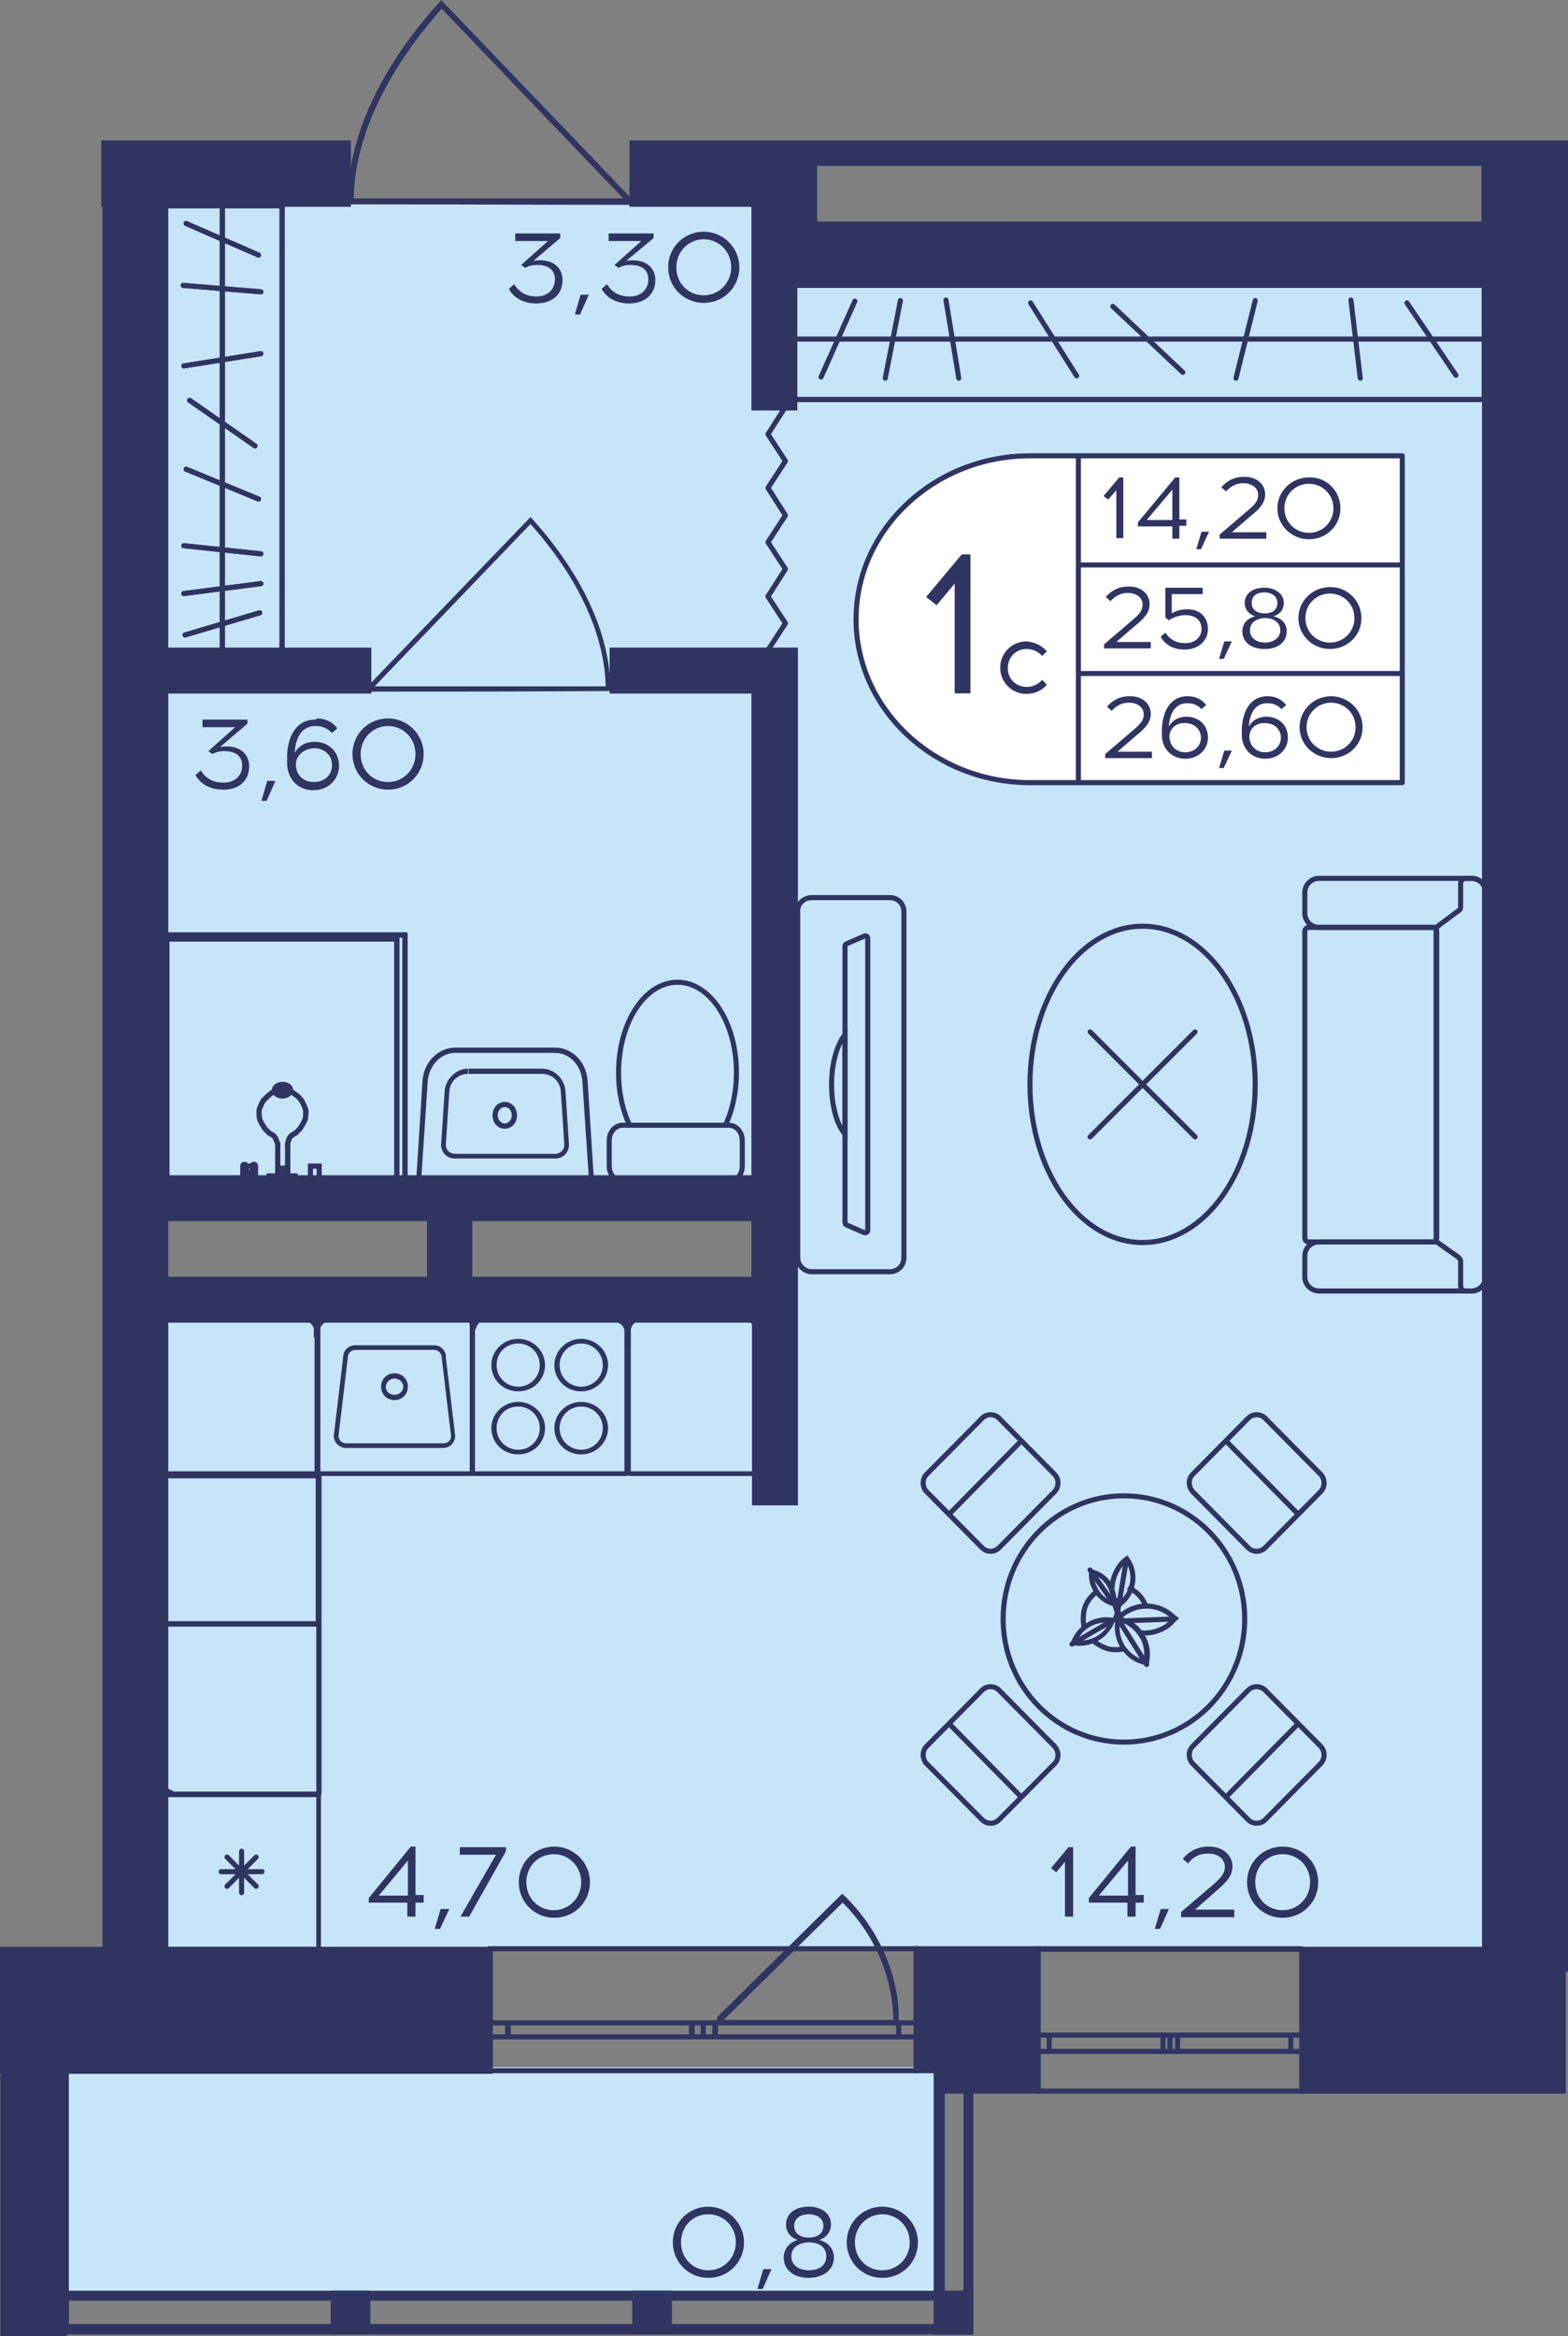 <?xml version="1.0" encoding="utf-8"?>
<!-- Generator: Adobe Illustrator 22.1.0, SVG Export Plug-In . SVG Version: 6.00 Build 0)  -->
<svg version="1.1" id="Слой_1" xmlns="http://www.w3.org/2000/svg" xmlns:xlink="http://www.w3.org/1999/xlink" x="0px" y="0px"
	 viewBox="0 0 268.7 400.3" style="enable-background:new 0 0 268.7 400.3;" xml:space="preserve">
<rect x="0" y="0" width="268.7" height="400.3" fill="#808080" stroke="none"/>
<path style="fill:#C7E5F8;" d="M261.3,45.4c-42.9,0-85.8,0-128.6,0c0-3.5,0-7,0-10.4c-35.9,0-71.9,0-107.8,0
	c-1.2,56.8-2.3,113.6-3.5,170.4c37.1,0,74.2,0,111.3,0c0,5.8,0,11.6,0,17.4c-37.1,0-74.2,0-111.3,0c0,37.1,0,74.2,0,111.3
	c80,0,159.9,0,239.9,0c0-39.4,0-78.8,0-118.2c0-5.8,0-11.6,0-17.4C261.3,147.4,261.3,96.4,261.3,45.4z"/>
<rect x="7.8" y="354.2" style="fill:#C7E5F8;" width="152.7" height="39.1"/>
<g>
	<path style="fill:none;stroke:#2F3461;stroke-width:0.869;stroke-miterlimit:10;" d="M157,354.8H84v-20.9h73V354.8z M84,354.8h73
		 M84,333.9h73 M84,349h3v-2.4h-3V349z M120.5,346.6h-2v2.4h2V346.6z M87.1,349h31.5v-2.4H87.1V349z M120.5,349h2v-2.4h-2V349z
		 M157,346.6h-3v2.4h3V346.6z M122.6,349H154v-2.4h-31.4V349z M84,349h3 M87.1,349v-2.4 M87.1,346.6h-3 M120.5,346.6h-2
		 M118.5,346.6v2.4 M118.5,349h2 M87.1,349h31.5 M118.5,346.6H87.1 M120.5,349h2 M122.6,349v-2.4 M122.6,346.6h-2 M157,346.6h-3
		 M154,346.6v2.4 M154,349h3 M122.6,349H154 M154,346.6h-31.4"/>
</g>
<g>
	<path style="fill:none;stroke:#2F3461;stroke-width:0.869;stroke-miterlimit:10;" d="M223.1,358.3h-45.2v-24.3h45.2V358.3z
		 M177.9,358.3h45.2 M177.9,333.9h45.2 M177.9,351.5h1.9v-2.8h-1.9V351.5z M200.5,348.7h-1.2v2.8h1.2V348.7z M179.8,351.5h19.5v-2.8
		h-19.5V351.5z M200.5,351.5h1.3v-2.8h-1.3V351.5z M223.1,348.7h-1.9v2.8h1.9V348.7z M201.8,351.5h19.4v-2.8h-19.4V351.5z
		 M177.9,351.5h1.9 M179.8,351.5v-2.8 M179.8,348.7h-1.9 M200.5,348.7h-1.2 M199.3,348.7v2.8 M199.3,351.5h1.2 M179.8,351.5h19.5
		 M199.3,348.7h-19.5 M200.5,351.5h1.3 M201.8,351.5v-2.8 M201.8,348.7h-1.3 M223.1,348.7h-1.9 M221.2,348.7v2.8 M221.2,351.5h1.9
		 M201.8,351.5h19.4 M221.2,348.7h-19.4"/>
</g>
<g>
	
		<rect x="160.1" y="392.5" transform="matrix(-1 3.384464e-07 -3.384464e-07 -1 326.911 792.477)" style="fill:#2F3461;" width="6.8" height="7.5"/>
	
		<rect x="5" y="392.5" transform="matrix(-1 3.384456e-07 -3.384456e-07 -1 16.805 792.478)" style="fill:#2F3461;" width="6.8" height="7.5"/>
	
		<rect x="56.7" y="392.5" transform="matrix(-1 3.384445e-07 -3.384445e-07 -1 120.173 792.477)" style="fill:#2F3461;" width="6.8" height="7.5"/>
	
		<rect x="108.4" y="392.5" transform="matrix(-1 3.384456e-07 -3.384456e-07 -1 223.542 792.477)" style="fill:#2F3461;" width="6.8" height="7.5"/>
	<g>
		<path style="fill:#2F3461;" d="M165.1,354.3l0,43.9h-3.2l0-43.9H165.1 M166.8,352.6h-6.8l0,47.4h6.8L166.8,352.6L166.8,352.6z"/>
	</g>
	<g>
		<path style="fill:#2F3461;" d="M10,354.3v43.9H6.7v-43.9H10 M11.7,352.6H5V400h6.8V352.6L11.7,352.6z"/>
	</g>
	<g>
		<path style="fill:#2F3461;" d="M165.1,394.2v4l-158.3,0v-4L165.1,394.2 M166.8,392.5L5,392.5v7.5l161.8,0V392.5L166.8,392.5z"/>
	</g>
</g>
<path style="fill:#2F3461;" d="M59.5,35c0-0.3,0-0.6,0-1h0.1c0.3-14.6,9.9-27.3,15.7-33.6L75.6,0l32.6,34h0.2c0,0.4,0,0.7,0,1.1
	C92.2,35.1,75.8,35,59.5,35z M106.8,34L75.7,1.5C70,7.9,60.9,20.1,60.6,34L106.8,34z"/>
<path style="fill:#2F3461;" d="M104.7,118.4c0-0.3,0-0.5,0-0.8h-0.1c-0.3-12.5-8.5-23.3-13.4-28.7l-0.3-0.3L63,117.6l-0.2,0
	c0,0.3,0,0.6,0,0.9C76.8,118.5,90.8,118.5,104.7,118.4z M64.2,117.6l26.7-27.8c4.9,5.4,12.6,15.9,12.9,27.8L64.2,117.6z"/>
<polyline style="fill:none;stroke:#2F3461;stroke-width:0.869;stroke-linecap:round;stroke-linejoin:round;stroke-miterlimit:10;" points="
	134.6,69.7 131.6,74.4 134.6,79 131.6,83.6 134.6,88.3 131.6,92.9 134.6,97.5 131.6,102.2 134.6,106.8 131.6,111.4 "/>
<path style="fill:#2F3461;" d="M144.8,324.9c1.7,1.7,3.2,3.5,4.4,5.4c4.5,6.9,4.8,13.4,4.8,14.7c0,0.8,0,1.5,0,1.9
	c-0.3,0-0.6,0-0.9,0h-30.1l-0.1,0.1c0-0.5,0-0.9,0-1.4l21.4-21.1L144.8,324.9z M124,346.1h29.1c-0.2-7.6-3.3-14.7-8.7-20.1
	L124,346.1z"/>
<g>
	<ellipse style="fill:none;stroke:#2F3461;stroke-width:0.869;stroke-miterlimit:10;" cx="192.6" cy="277.4" rx="20.7" ry="21.1"/>
	<g>
		<g>
			<path style="fill:none;stroke:#2F3461;stroke-width:0.869;stroke-miterlimit:10;" d="M204.4,255.6l9.5,9.6
				c0.8,0.8,2.1,0.8,2.9,0l9.5-9.6c0.8-0.8,0.8-2.2,0-3l-9.5-9.6c-0.8-0.8-2.1-0.8-2.9,0l-9.5,9.6
				C203.6,253.4,203.6,254.7,204.4,255.6z"/>
			
				<line style="fill:none;stroke:#2F3461;stroke-width:0.869;stroke-miterlimit:10;" x1="222.6" y1="259.6" x2="209.9" y2="246.7"/>
		</g>
	</g>
	<g>
		<g>
			<path style="fill:none;stroke:#2F3461;stroke-width:0.869;stroke-miterlimit:10;" d="M180.7,299.2l-9.5-9.6
				c-0.8-0.8-2.1-0.8-2.9,0l-9.5,9.6c-0.8,0.8-0.8,2.2,0,3l9.5,9.6c0.8,0.8,2.1,0.8,2.9,0l9.5-9.6
				C181.5,301.4,181.5,300.1,180.7,299.2z"/>
			
				<line style="fill:none;stroke:#2F3461;stroke-width:0.869;stroke-miterlimit:10;" x1="162.5" y1="295.2" x2="175.2" y2="308.1"/>
		</g>
	</g>
	<g>
		<g>
			<path style="fill:none;stroke:#2F3461;stroke-width:0.869;stroke-miterlimit:10;" d="M171.2,265.2l9.5-9.6c0.8-0.8,0.8-2.2,0-3
				l-9.5-9.6c-0.8-0.8-2.1-0.8-2.9,0l-9.5,9.6c-0.8,0.8-0.8,2.2,0,3l9.5,9.6C169.1,266,170.4,266,171.2,265.2z"/>
			
				<line style="fill:none;stroke:#2F3461;stroke-width:0.869;stroke-miterlimit:10;" x1="175.2" y1="246.7" x2="162.5" y2="259.6"/>
		</g>
	</g>
	<g>
		<g>
			<path style="fill:none;stroke:#2F3461;stroke-width:0.869;stroke-miterlimit:10;" d="M213.9,289.6l-9.5,9.6
				c-0.8,0.8-0.8,2.2,0,3l9.5,9.6c0.8,0.8,2.1,0.8,2.9,0l9.5-9.6c0.8-0.8,0.8-2.2,0-3l-9.5-9.6C216,288.8,214.7,288.8,213.9,289.6z"
				/>
			
				<line style="fill:none;stroke:#2F3461;stroke-width:0.869;stroke-miterlimit:10;" x1="209.9" y1="308.1" x2="222.6" y2="295.2"/>
		</g>
	</g>
</g>
<g>
	<path style="fill:none;stroke:#2F3461;stroke-width:0.869;stroke-linecap:square;stroke-miterlimit:10;" d="M187.7,281.4
		c0.6,0.5,1.3,0.8,2.1,1.1c0.8,0.2,1.6,0.2,2.4,0.1"/>
	<path style="fill:none;stroke:#2F3461;stroke-width:0.869;stroke-linecap:square;stroke-miterlimit:10;" d="M187.6,273
		c-0.8,0.7-1.5,1.6-1.8,2.8c-0.2,0.9-0.2,1.8-0.1,2.6"/>
	<path style="fill:none;stroke:#2F3461;stroke-width:0.869;stroke-linecap:square;stroke-miterlimit:10;" d="M196.3,275.1
		c-0.5-1.3-1.3-2.2-2.6-2.9"/>
	<g>
		<path style="fill:#2F3461;" d="M189.6,278c0.2,0,0.3,0,0.5,0c-0.9,1.9-2.8,3.1-5,3.1c-0.2,0-0.3,0-0.5,0
			C185.5,279.2,187.4,278,189.6,278 M189.6,277.1c-2.8,0-5.4,1.9-6.2,4.7h0c0.5,0.1,1.1,0.2,1.6,0.2c2.8,0,5.4-1.9,6.2-4.7
			C190.7,277.2,190.1,277.1,189.6,277.1L189.6,277.1z"/>
	</g>
	<path style="fill:none;stroke:#2F3461;stroke-width:0.869;stroke-linecap:round;stroke-miterlimit:10;" d="M191.2,274.2
		c0.1,0.2,0.4,0.4,0.6,0.7c2.5-1.8,3.1-5.3,1.3-7.8c-0.7,0.5-1.2,1.1-1.6,1.8c-0.5,0.9-0.9,2-0.9,3"/>
	<g>
		<path style="fill:#2F3461;" d="M187.5,269.9c0.9,0.3,1.6,0.9,2.1,1.7c0.5,0.8,0.8,1.6,0.8,2.6c-0.9-0.3-1.6-0.9-2.1-1.7
			C187.8,271.7,187.5,270.8,187.5,269.9 M186.7,268.8L186.7,268.8c-0.6,3,1.5,6,4.5,6.5v0v0C191.8,272.2,189.8,269.3,186.7,268.8
			L186.7,268.8z"/>
	</g>
	<path style="fill:none;stroke:#2F3461;stroke-width:0.869;stroke-linecap:round;stroke-miterlimit:10;" d="M195.7,279.8
		c1.9,0.1,4-0.6,5.3-2.1l0.4-0.4L201,277c-2.5-2.4-6.4-2.4-9-0.1c-0.1,0.1-0.1,0.1-0.2,0.2"/>
	
		<line style="fill:none;stroke:#2F3461;stroke-width:0.869;stroke-linecap:round;stroke-linejoin:round;stroke-miterlimit:10;" x1="193.2" y1="277.7" x2="201.2" y2="277.4"/>
	<g>
		<path style="fill:#2F3461;" d="M191.9,277.9c1.4,0.4,2.5,1.3,3.3,2.5c0.8,1.2,1,2.6,0.8,4c-1.4-0.4-2.5-1.3-3.3-2.5
			C192,280.7,191.7,279.3,191.9,277.9 M191.3,276.9l-0.1,0.5c-0.8,3.6,1.5,7.2,5.1,7.9l0.5,0.1l0.1-0.5c0.8-3.6-1.5-7.2-5.1-7.9
			L191.3,276.9L191.3,276.9z"/>
	</g>
	
		<line style="fill:none;stroke:#2F3461;stroke-width:0.869;stroke-linecap:round;stroke-linejoin:round;stroke-miterlimit:10;" x1="191.4" y1="277.1" x2="196.5" y2="285.2"/>
	
		<line style="fill:none;stroke:#2F3461;stroke-width:0.869;stroke-linecap:round;stroke-miterlimit:10;" x1="191.8" y1="274.6" x2="193" y2="267.4"/>
	<polyline style="fill:none;stroke:#2F3461;stroke-width:0.869;stroke-linecap:round;stroke-miterlimit:10;" points="186.8,269 
		191.1,275.1 191.5,276.4 	"/>
	<path style="fill:none;stroke:#2F3461;stroke-width:0.869;stroke-linecap:round;stroke-miterlimit:10;" d="M191.6,277.1l-0.8,0.5
		c-0.1,0-7.1,4.1-7.1,4.1"/>
	
		<line style="fill:none;stroke:#2F3461;stroke-width:0.869;stroke-linecap:round;stroke-miterlimit:10;" x1="191.8" y1="274.5" x2="191.3" y2="277.5"/>
	
		<line style="fill:none;stroke:#2F3461;stroke-width:0.869;stroke-linecap:round;stroke-miterlimit:10;" x1="191.9" y1="277.1" x2="191.6" y2="276.1"/>
	<polygon style="fill:none;stroke:#2F3461;stroke-width:0.869;stroke-linecap:round;stroke-miterlimit:10;" points="191.8,277 
		191.6,276.5 191.4,276.8 	"/>
	<polygon style="fill:#2F3461;" points="191.3,273.8 191.1,275.1 191.4,275.9 191.8,274.6 	"/>
	<path style="fill:#2F3461;" d="M191.3,276.1c0,0-0.2,1.2-0.2,1.2l0.4-0.3l0.1-0.7L191.3,276.1z"/>
	<polygon style="fill:#2F3461;" points="191.7,275.7 192.1,277 191.9,277.1 191.5,276.3 	"/>
</g>
<g>
	<path style="fill:#2F3461;" d="M54,226.5v25.6H28.2v-25.6H54 M54.1,225.6H28.1c-0.4,0-0.7,0.3-0.7,0.7v25.9c0,0.4,0.3,0.7,0.7,0.7
		h26.1c0.4,0,0.7-0.3,0.7-0.7v-25.9C54.8,226,54.5,225.6,54.1,225.6L54.1,225.6z"/>
</g>
<g>
	<path style="fill:#2F3461;" d="M128.9,226.5v25.6h-20.8v-25.6H128.9 M129.1,225.6H108c-0.4,0-0.7,0.3-0.7,0.7v25.9
		c0,0.4,0.3,0.7,0.7,0.7h21.1c0.4,0,0.7-0.3,0.7-0.7v-25.9C129.8,226,129.5,225.6,129.1,225.6L129.1,225.6z"/>
</g>
<g>
	<g>
		<path style="fill:#2F3461;" d="M80.5,226.5v25.6H54.7v-25.6H80.5 M80.6,225.6H54.6c-0.4,0-0.7,0.3-0.7,0.7v25.9
			c0,0.4,0.3,0.7,0.7,0.7h26.1c0.4,0,0.7-0.3,0.7-0.7v-25.9C81.3,226,81,225.6,80.6,225.6L80.6,225.6z"/>
	</g>
	<g>
		<path style="fill:#2F3461;" d="M74.4,231.3c0.7,0,1.3,0.6,1.3,1.3v0.1l0,0l1.6,13.4c0,0.7-0.6,1.2-1.3,1.2H59.3
			c-0.7,0-1.2-0.5-1.3-1.2l1.6-13.4l0,0v-0.1c0-0.7,0.6-1.3,1.3-1.3H74.4 M74.4,230.5H60.9c-1.2,0-2.1,0.9-2.1,2.1L57.2,246
			c0,1.2,1,2.1,2.1,2.1h16.6c1.2,0,2.1-0.9,2.1-2.1l-1.6-13.4C76.5,231.4,75.5,230.5,74.4,230.5L74.4,230.5z"/>
	</g>
	<g>
		<path style="fill:#2F3461;" d="M67.6,236.2c0.8,0,1.5,0.6,1.5,1.4c0,0.8-0.7,1.4-1.5,1.4s-1.5-0.6-1.5-1.4
			C66.2,236.8,66.8,236.2,67.6,236.2 M67.6,235.3c-1.3,0-2.3,1-2.3,2.3c0,1.3,1,2.3,2.3,2.3c1.3,0,2.3-1,2.3-2.3
			C69.9,236.3,68.9,235.3,67.6,235.3L67.6,235.3z"/>
	</g>
</g>
<g>
	<g>
		<path style="fill:#2F3461;" d="M107,226.5v25.6H81.3v-25.6H107 M107.2,225.6H81.2c-0.4,0-0.7,0.3-0.7,0.7v25.9
			c0,0.4,0.3,0.7,0.7,0.7h26.1c0.4,0,0.7-0.3,0.7-0.7v-25.9C107.9,226,107.6,225.6,107.2,225.6L107.2,225.6z"/>
	</g>
	<g>
		<g>
			<path style="fill:#2F3461;" d="M88.8,230.2c2,0,3.7,1.6,3.7,3.7s-1.7,3.7-3.7,3.7s-3.7-1.6-3.7-3.7S86.7,230.2,88.8,230.2
				 M88.8,229.4c-2.5,0-4.6,2-4.6,4.5s2,4.5,4.6,4.5s4.6-2,4.6-4.5S91.3,229.4,88.8,229.4L88.8,229.4z"/>
		</g>
		<g>
			<path style="fill:#2F3461;" d="M99.6,241c2,0,3.7,1.6,3.7,3.7s-1.7,3.7-3.7,3.7s-3.7-1.6-3.7-3.7S97.6,241,99.6,241 M99.6,240.2
				c-2.5,0-4.6,2-4.6,4.5s2,4.5,4.6,4.5c2.5,0,4.6-2,4.6-4.5S102.1,240.2,99.6,240.2L99.6,240.2z"/>
		</g>
		<g>
			<path style="fill:#2F3461;" d="M99.6,230.2c2,0,3.7,1.6,3.7,3.7s-1.7,3.7-3.7,3.7s-3.7-1.6-3.7-3.7S97.6,230.2,99.6,230.2
				 M99.6,229.4c-2.5,0-4.6,2-4.6,4.5s2,4.5,4.6,4.5c2.5,0,4.6-2,4.6-4.5S102.1,229.4,99.6,229.4L99.6,229.4z"/>
		</g>
		<g>
			<path style="fill:#2F3461;" d="M88.8,241c2,0,3.7,1.6,3.7,3.7s-1.7,3.7-3.7,3.7s-3.7-1.6-3.7-3.7S86.7,241,88.8,241 M88.8,240.2
				c-2.5,0-4.6,2-4.6,4.5s2,4.5,4.6,4.5s4.6-2,4.6-4.5S91.3,240.2,88.8,240.2L88.8,240.2z"/>
		</g>
	</g>
</g>
<g>
	<path style="fill:#2F3461;" d="M54.1,253.3v24.5H28.6v-24.5H54.1 M54.4,252.4H28.3c-0.3,0-0.6,0.3-0.6,0.6v25.1
		c0,0.3,0.3,0.6,0.6,0.6h26.2c0.3,0,0.6-0.3,0.6-0.6V253C55,252.7,54.8,252.4,54.4,252.4L54.4,252.4z"/>
</g>
<g>
	<g>
		<path style="fill:#2F3461;" d="M54.2,307.9v25.7H28.6v-25.7H54.2 M54.4,307H28.4c-0.4,0-0.7,0.3-0.7,0.7v26.1
			c0,0.4,0.3,0.7,0.7,0.7h25.9c0.4,0,0.7-0.3,0.7-0.7v-26.1C55.1,307.3,54.7,307,54.4,307L54.4,307z"/>
	</g>
	<g>
		
			<line style="fill:none;stroke:#2F3461;stroke-width:0.869;stroke-linecap:round;stroke-miterlimit:10;" x1="37.9" y1="320.7" x2="44.9" y2="320.7"/>
		
			<line style="fill:none;stroke:#2F3461;stroke-width:0.869;stroke-linecap:round;stroke-miterlimit:10;" x1="38.9" y1="323.2" x2="43.9" y2="318.2"/>
		
			<line style="fill:none;stroke:#2F3461;stroke-width:0.869;stroke-linecap:round;stroke-miterlimit:10;" x1="41.4" y1="324.3" x2="41.4" y2="317.2"/>
		
			<line style="fill:none;stroke:#2F3461;stroke-width:0.869;stroke-linecap:round;stroke-miterlimit:10;" x1="43.9" y1="323.2" x2="38.9" y2="318.2"/>
	</g>
</g>
<g>
	<path style="fill:none;stroke:#2F3461;stroke-width:0.869;stroke-miterlimit:10;" d="M139.1,153.8h13.4c1.4,0,2.4,1.1,2.4,2.4
		l0,59.3c0,1.4-1.1,2.4-2.4,2.4h-13.4c-1.3,0-2.4-1.1-2.4-2.4l0-59.3C136.6,154.9,137.7,153.8,139.1,153.8z M144.8,209.5
		c0,0.2,0.1,0.3,0.3,0.4l3,1.3c0.3,0.1,0.6-0.1,0.6-0.4c0-2.1,0-8.7,0-16.5l0-17c0-7.8,0-14.4,0-16.5c0-0.3-0.3-0.6-0.6-0.4l-3,1.3
		c-0.2,0.1-0.3,0.2-0.3,0.4L144.8,209.5z"/>
	<g>
		<path style="fill:none;stroke:#2F3461;stroke-width:0.869;stroke-miterlimit:10;" d="M142.5,185.8c0,3.7,0.9,6.9,2.3,8.5v-17
			C143.5,178.9,142.5,182.1,142.5,185.8z"/>
	</g>
</g>
<g>
	<g>
		<path style="fill:#2F3461;" d="M86.5,189.7c0.7,0,1.2,0.6,1.2,1.4s-0.6,1.4-1.2,1.4s-1.2-0.6-1.2-1.4S85.8,189.7,86.5,189.7
			 M86.5,188.8c-1.2,0-2.1,1-2.1,2.3s0.9,2.3,2.1,2.3c1.2,0,2.1-1,2.1-2.3S87.7,188.8,86.5,188.8L86.5,188.8z"/>
	</g>
	<g>
		<path style="fill:#2F3461;" d="M78,179.5v0.9l17.1,0c2.5,0,4.5,2.1,4.7,4.9l1.1,16.5l-28.7,0l1.1-16.5c0.2-2.7,2.2-4.9,4.7-4.9
			V179.5 M78,179.5c-2.9,0-5.4,2.5-5.6,5.7l-1.1,17.4l30.5,0l-1.1-17.4c-0.2-3.2-2.6-5.7-5.6-5.7L78,179.5L78,179.5z"/>
	</g>
	<g>
		<path style="fill:#2F3461;" d="M80.3,183.1v0.9l12.6,0c1.7,0,3.1,1.3,3.2,3l0.6,9.1c0,0.4-0.1,0.8-0.4,1.1
			c-0.3,0.3-0.7,0.5-1.1,0.5l-17.3,0c-0.4,0-0.8-0.2-1.1-0.5c-0.3-0.3-0.4-0.7-0.4-1.1L77,187c0.1-1.7,1.5-3,3.2-3V183.1
			 M80.3,183.1c-2.1,0-3.9,1.7-4.1,3.8l-0.6,9.1c-0.1,1.4,1,2.5,2.3,2.5l17.3,0c1.4,0,2.4-1.2,2.3-2.5l-0.6-9.1
			c-0.2-2.1-1.9-3.8-4.1-3.8L80.3,183.1L80.3,183.1z"/>
	</g>
</g>
<g>
	<g>
		<path style="fill:none;stroke:#2F3461;stroke-width:0.869;stroke-miterlimit:10;" d="M124.3,192.8h0.6c1.3,0,2.3,1.2,2.3,2.6v4.4
			c0,1.5-1,2.6-2.3,2.6h-18.2c-1.3,0-2.3-1.2-2.3-2.6v-4.4c0-1.4,1-2.6,2.3-2.6h1.1"/>
	</g>
	<g>
		<path style="fill:none;stroke:#2F3461;stroke-width:0.869;stroke-miterlimit:10;" d="M116.1,168.3c5.6,0,10.1,6.9,10.1,15.5
			c0,3.3-0.7,6.5-1.9,9h-16.4c-1.2-2.5-1.9-5.6-1.9-9C106,175.2,110.5,168.3,116.1,168.3z"/>
	</g>
</g>
<g>
	<path style="fill:none;stroke:#2F3461;stroke-width:0.869;stroke-miterlimit:10;" d="M254.6,215.2v3.6c0,1.3-1.1,2.4-2.4,2.4h-1
		H226c-1.3,0-2.4-1.1-2.4-2.4v-3.6c0-1.4,1.1-2.4,2.4-2.4h20.3"/>
	<path style="fill:none;stroke:#2F3461;stroke-width:0.869;stroke-miterlimit:10;" d="M254.6,156.5v-3.6c0-1.4-1.1-2.4-2.4-2.4h-1
		H226c-1.3,0-2.4,1.1-2.4,2.4l0,3.6c0,1.3,1.1,2.4,2.4,2.4h20.2"/>
	<path style="fill:none;stroke:#2F3461;stroke-width:0.869;stroke-miterlimit:10;" d="M223.6,159.6l0,52.5c0,0.4,0.3,0.7,0.7,0.7
		h21.2c0.4,0,0.7-0.3,0.7-0.7l0-52.5c0-0.4-0.3-0.7-0.7-0.7h-21.2C223.9,158.9,223.6,159.2,223.6,159.6z"/>
	<path style="fill:none;stroke:#2F3461;stroke-width:0.869;stroke-miterlimit:10;" d="M250,156l-3.5,2.6c-0.2,0.2-0.4,0.4-0.4,0.7
		l0,53c0,0.3,0.1,0.5,0.4,0.7l3.4,2.4c0.2,0.2,0.4,0.4,0.4,0.7v4.2c0,0.5,0.4,0.9,0.9,0.9h1c1.3,0,2.4-1.1,2.4-2.4l0-65.9
		c0-1.3-1.1-2.4-2.4-2.4h-1c-0.5,0-0.9,0.4-0.9,0.9v4C250.3,155.6,250.2,155.9,250,156z"/>
</g>
<g>
	<ellipse style="fill:none;stroke:#2F3461;stroke-width:0.869;stroke-miterlimit:10;" cx="195.8" cy="185.8" rx="19.3" ry="27.1"/>
	<g>
		
			<line style="fill:none;stroke:#2F3461;stroke-width:0.869;stroke-linecap:round;stroke-miterlimit:10;" x1="204.8" y1="176.8" x2="186.8" y2="194.8"/>
		
			<line style="fill:none;stroke:#2F3461;stroke-width:0.869;stroke-linecap:round;stroke-miterlimit:10;" x1="204.8" y1="194.8" x2="186.8" y2="176.8"/>
	</g>
</g>
<g>
	<g>
		<g>
			<path style="fill:#2F3461;" d="M253.9,48.3V68H136.3V48.3H253.9 M254,47.4H136.3c-0.4,0-0.8,0.4-0.8,0.8v19.9
				c0,0.4,0.4,0.8,0.8,0.8H254c0.4,0,0.8-0.4,0.8-0.8V48.2C254.8,47.8,254.4,47.4,254,47.4L254,47.4z"/>
		</g>
	</g>
	<line style="fill:none;stroke:#2F3461;stroke-width:0.869;stroke-miterlimit:10;" x1="254.3" y1="58.1" x2="135.9" y2="58.1"/>
	
		<line style="fill:none;stroke:#2F3461;stroke-width:0.869;stroke-linecap:round;stroke-miterlimit:10;" x1="233.1" y1="64.8" x2="231.5" y2="51.4"/>
	
		<line style="fill:none;stroke:#2F3461;stroke-width:0.869;stroke-linecap:round;stroke-miterlimit:10;" x1="211.8" y1="64.8" x2="215.1" y2="51.5"/>
	
		<line style="fill:none;stroke:#2F3461;stroke-width:0.869;stroke-linecap:round;stroke-miterlimit:10;" x1="140.7" y1="64.6" x2="146.5" y2="51.6"/>
	
		<line style="fill:none;stroke:#2F3461;stroke-width:0.869;stroke-linecap:round;stroke-miterlimit:10;" x1="202.7" y1="63.8" x2="190.7" y2="52.5"/>
	
		<line style="fill:none;stroke:#2F3461;stroke-width:0.869;stroke-linecap:round;stroke-miterlimit:10;" x1="184.5" y1="64.4" x2="176.6" y2="51.9"/>
	
		<line style="fill:none;stroke:#2F3461;stroke-width:0.869;stroke-linecap:round;stroke-miterlimit:10;" x1="164.3" y1="64.8" x2="162.1" y2="51.4"/>
	
		<line style="fill:none;stroke:#2F3461;stroke-width:0.869;stroke-linecap:round;stroke-miterlimit:10;" x1="151.7" y1="64.8" x2="154.3" y2="51.5"/>
	
		<line style="fill:none;stroke:#2F3461;stroke-width:0.869;stroke-linecap:round;stroke-miterlimit:10;" x1="249.5" y1="64.3" x2="241.1" y2="51.9"/>
</g>
<g>
	<path style="fill:#2F3461;" d="M54.2,278.6V307H28.6v-28.3H54.2 M54.5,277.8H28.3c-0.3,0-0.6,0.3-0.6,0.6v28.9
		c0,0.3,0.3,0.6,0.6,0.6h26.2c0.3,0,0.6-0.3,0.6-0.6v-28.9C55.1,278,54.8,277.8,54.5,277.8L54.5,277.8z"/>
</g>
<g>
	<polyline style="fill:none;stroke:#2F3461;stroke-width:0.869;stroke-miterlimit:10;" points="27.2,202.6 27.2,160.2 69.4,160.2 
		69.4,202.6 27.2,202.6 	"/>
	<path style="fill:none;stroke:#2F3461;stroke-width:0.869;stroke-miterlimit:10;" d="M69.5,202.8l-42.2,0c-0.2,0-0.3-0.1-0.3-0.2
		c0-0.1,0.1-0.2,0.3-0.2l42.2,0c0.2,0,0.3,0.1,0.3,0.2C69.7,202.7,69.6,202.8,69.5,202.8z"/>
	
		<line style="fill:none;stroke:#2F3461;stroke-width:0.869;stroke-linecap:round;stroke-linejoin:round;" x1="69.4" y1="160.2" x2="69.4" y2="202.6"/>
	
		<line style="fill:none;stroke:#2F3461;stroke-width:0.869;stroke-linecap:round;stroke-linejoin:round;" x1="27.2" y1="160.2" x2="69.4" y2="160.2"/>
	<path style="fill:none;stroke:#2F3461;stroke-width:0.869;stroke-miterlimit:10;" d="M27.2,202.8c-0.2,0-0.3-0.1-0.3-0.2l0-42.4
		c0-0.1,0.1-0.2,0.3-0.2c0.2,0,0.3,0.1,0.3,0.2l0,42.4C27.5,202.7,27.4,202.8,27.2,202.8z"/>
	<polyline style="fill:none;stroke:#2F3461;stroke-width:0.869;stroke-miterlimit:10;" points="28.6,202 28.6,160.9 68,160.9 
		68,202 28.6,202 	"/>
	
		<line style="fill:none;stroke:#2F3461;stroke-width:0.869;stroke-linecap:round;stroke-linejoin:round;" x1="68" y1="202" x2="28.6" y2="202"/>
	
		<line style="fill:none;stroke:#2F3461;stroke-width:0.869;stroke-linecap:round;stroke-linejoin:round;" x1="68" y1="160.9" x2="68" y2="202"/>
	
		<line style="fill:none;stroke:#2F3461;stroke-width:0.869;stroke-linecap:round;stroke-linejoin:round;" x1="28.6" y1="160.9" x2="68" y2="160.9"/>
	
		<line style="fill:none;stroke:#2F3461;stroke-width:0.869;stroke-linecap:round;stroke-linejoin:round;" x1="28.6" y1="202" x2="28.6" y2="160.9"/>
	<polyline style="fill:none;stroke:#2F3461;stroke-width:0.869;stroke-miterlimit:10;" points="41.9,202.4 41.9,200.9 43.5,200.9 
		43.5,202.4 41.9,202.4 	"/>
	<path style="fill:none;stroke:#2F3461;stroke-width:0.869;stroke-miterlimit:10;" d="M43.8,202.2c0,0.2-0.1,0.3-0.3,0.3h-1.6
		c-0.2,0-0.3-0.1-0.3-0.3s0.1-0.3,0.3-0.3h1.6C43.7,201.9,43.8,202,43.8,202.2C43.8,202.2,43.8,202.2,43.8,202.2z"/>
	<path style="fill:none;stroke:#2F3461;stroke-width:0.869;stroke-miterlimit:10;" d="M43.5,202.5c-0.2,0-0.3-0.1-0.3-0.3v-2.4
		c0-0.2,0.1-0.3,0.3-0.3s0.3,0.1,0.3,0.3l0,2.4C43.8,202.4,43.7,202.5,43.5,202.5z"/>
	
		<line style="fill:none;stroke:#2F3461;stroke-width:0.869;stroke-linecap:round;stroke-linejoin:round;" x1="41.9" y1="199.8" x2="43.5" y2="199.8"/>
	<path style="fill:none;stroke:#2F3461;stroke-width:0.869;stroke-miterlimit:10;" d="M41.9,202.5c-0.2,0-0.3-0.1-0.3-0.3l0-2.4
		c0-0.2,0.1-0.3,0.3-0.3s0.3,0.1,0.3,0.3v2.4C42.2,202.4,42.1,202.5,41.9,202.5z"/>
	<polyline style="fill:none;stroke:#2F3461;stroke-width:0.869;stroke-miterlimit:10;" points="53.2,202.2 53.2,199.8 54.7,199.8 
		54.7,202.2 53.2,202.2 	"/>
	
		<line style="fill:none;stroke:#2F3461;stroke-width:0.869;stroke-linecap:round;stroke-linejoin:round;" x1="54.7" y1="202.2" x2="53.2" y2="202.2"/>
	
		<line style="fill:none;stroke:#2F3461;stroke-width:0.869;stroke-linecap:round;stroke-linejoin:round;" x1="54.7" y1="199.8" x2="54.7" y2="202.2"/>
	
		<line style="fill:none;stroke:#2F3461;stroke-width:0.869;stroke-linecap:round;stroke-linejoin:round;" x1="53.2" y1="199.8" x2="54.7" y2="199.8"/>
	
		<line style="fill:none;stroke:#2F3461;stroke-width:0.869;stroke-linecap:round;stroke-linejoin:round;" x1="53.2" y1="202.2" x2="53.2" y2="199.8"/>
	<polyline style="fill:none;stroke:#2F3461;stroke-width:0.869;stroke-miterlimit:10;" points="40.9,202.5 40.9,202.2 44.5,202.2 
		44.5,202.5 40.9,202.5 	"/>
	<path style="fill:none;stroke:#2F3461;stroke-width:0.869;stroke-miterlimit:10;" d="M44.5,202.8l-3.7,0c-0.2,0-0.3-0.1-0.3-0.3
		c0-0.2,0.1-0.3,0.3-0.3h3.6c0,0,0,0,0,0c0.2,0,0.3,0.1,0.3,0.3C44.8,202.7,44.7,202.8,44.5,202.8z"/>
	<path style="fill:none;stroke:#2F3461;stroke-width:0.869;stroke-miterlimit:10;" d="M44.5,202.8c-0.2,0-0.3-0.1-0.3-0.3v-0.3
		c0-0.2,0.1-0.3,0.3-0.3s0.3,0.1,0.3,0.3v0.3C44.8,202.7,44.7,202.8,44.5,202.8z"/>
	<path style="fill:none;stroke:#2F3461;stroke-width:0.869;stroke-miterlimit:10;" d="M44.5,202.5h-3.7c-0.2,0-0.3-0.1-0.3-0.3
		c0-0.2,0.1-0.3,0.3-0.3h3.6c0,0,0,0,0,0c0.2,0,0.3,0.1,0.3,0.3C44.8,202.4,44.7,202.5,44.5,202.5z"/>
	<path style="fill:none;stroke:#2F3461;stroke-width:0.869;stroke-miterlimit:10;" d="M40.9,202.8c-0.2,0-0.3-0.1-0.3-0.3v-0.3
		c0-0.2,0.1-0.3,0.3-0.3s0.3,0.1,0.3,0.3v0.3C41.2,202.7,41,202.8,40.9,202.8z"/>
	<polyline style="fill:none;stroke:#2F3461;stroke-width:0.869;stroke-miterlimit:10;" points="52.1,202.5 52.1,202.2 55.8,202.2 
		55.8,202.5 52.1,202.5 	"/>
	
		<line style="fill:none;stroke:#2F3461;stroke-width:0.869;stroke-linecap:round;stroke-linejoin:round;" x1="55.8" y1="202.5" x2="52.1" y2="202.5"/>
	
		<line style="fill:none;stroke:#2F3461;stroke-width:0.869;stroke-linecap:round;stroke-linejoin:round;" x1="55.8" y1="202.2" x2="55.8" y2="202.5"/>
	
		<line style="fill:none;stroke:#2F3461;stroke-width:0.869;stroke-linecap:round;stroke-linejoin:round;" x1="52.1" y1="202.2" x2="55.8" y2="202.2"/>
	
		<line style="fill:none;stroke:#2F3461;stroke-width:0.869;stroke-linecap:round;stroke-linejoin:round;" x1="52.1" y1="202.5" x2="52.1" y2="202.2"/>
	<polyline style="fill:none;stroke:#2F3461;stroke-width:0.869;stroke-miterlimit:10;" points="48,200.2 48,200.2 47.9,200.2 
		47.8,200.2 47.8,200.2 47.7,200.2 47.7,200.1 47.6,200.1 47.6,200.1 47.6,200 47.6,200 47.6,196.4 47.6,196 47.4,195.5 47.2,195 
		46.9,194.6 46.1,194.1 45.4,193.4 44.9,192.6 44.5,191.8 44.4,191 44.4,190.2 44.7,189.4 45.1,188.6 45.8,187.9 46.5,187.3 
		46.9,187.1 47.2,187 47.6,186.9 48,186.8 48.8,186.8 49.2,186.9 49.6,187 50,187.1 50.3,187.3 51.1,187.9 51.7,188.6 52.1,189.4 
		52.4,190.2 52.4,191 52.3,191.8 51.9,192.6 51.4,193.4 50.7,194.1 49.9,194.6 49.6,195 49.4,195.5 49.3,196 49.3,196.4 49.3,200 
		49.2,200 49.2,200.1 49.2,200.1 49.2,200.1 49.1,200.2 49.1,200.2 49,200.2 48.9,200.2 48.9,200.2 48.8,200.2 48,200.2 	"/>
	
		<line style="fill:none;stroke:#2F3461;stroke-width:0.869;stroke-linecap:round;stroke-linejoin:round;" x1="48.8" y1="200.2" x2="48" y2="200.2"/>
	
		<line style="fill:none;stroke:#2F3461;stroke-width:0.869;stroke-linecap:round;stroke-linejoin:round;" x1="48.9" y1="200.2" x2="48.8" y2="200.2"/>
	
		<line style="fill:none;stroke:#2F3461;stroke-width:0.869;stroke-linecap:round;stroke-linejoin:round;" x1="48.9" y1="200.2" x2="48.9" y2="200.2"/>
	
		<line style="fill:none;stroke:#2F3461;stroke-width:0.869;stroke-linecap:round;stroke-linejoin:round;" x1="49" y1="200.2" x2="48.9" y2="200.2"/>
	
		<line style="fill:none;stroke:#2F3461;stroke-width:0.869;stroke-linecap:round;stroke-linejoin:round;" x1="49.1" y1="200.2" x2="49" y2="200.2"/>
	
		<line style="fill:none;stroke:#2F3461;stroke-width:0.869;stroke-linecap:round;stroke-linejoin:round;" x1="49.1" y1="200.2" x2="49.1" y2="200.2"/>
	
		<line style="fill:none;stroke:#2F3461;stroke-width:0.869;stroke-linecap:round;stroke-linejoin:round;" x1="49.2" y1="200.1" x2="49.1" y2="200.2"/>
	
		<line style="fill:none;stroke:#2F3461;stroke-width:0.869;stroke-linecap:round;stroke-linejoin:round;" x1="49.2" y1="200.1" x2="49.2" y2="200.1"/>
	
		<line style="fill:none;stroke:#2F3461;stroke-width:0.869;stroke-linecap:round;stroke-linejoin:round;" x1="49.2" y1="200.1" x2="49.2" y2="200.1"/>
	
		<line style="fill:none;stroke:#2F3461;stroke-width:0.869;stroke-linecap:round;stroke-linejoin:round;" x1="49.2" y1="200" x2="49.2" y2="200.1"/>
	
		<line style="fill:none;stroke:#2F3461;stroke-width:0.869;stroke-linecap:round;stroke-linejoin:round;" x1="49.3" y1="200" x2="49.2" y2="200"/>
	
		<line style="fill:none;stroke:#2F3461;stroke-width:0.869;stroke-linecap:round;stroke-linejoin:round;" x1="49.3" y1="196.4" x2="49.3" y2="200"/>
	
		<line style="fill:none;stroke:#2F3461;stroke-width:0.869;stroke-linecap:round;stroke-linejoin:round;" x1="49.3" y1="196" x2="49.3" y2="196.4"/>
	
		<line style="fill:none;stroke:#2F3461;stroke-width:0.869;stroke-linecap:round;stroke-linejoin:round;" x1="49.4" y1="195.5" x2="49.3" y2="196"/>
	
		<line style="fill:none;stroke:#2F3461;stroke-width:0.869;stroke-linecap:round;stroke-linejoin:round;" x1="49.6" y1="195" x2="49.4" y2="195.5"/>
	
		<line style="fill:none;stroke:#2F3461;stroke-width:0.869;stroke-linecap:round;stroke-linejoin:round;" x1="49.9" y1="194.6" x2="49.6" y2="195"/>
	
		<line style="fill:none;stroke:#2F3461;stroke-width:0.869;stroke-linecap:round;stroke-linejoin:round;" x1="50.7" y1="194.1" x2="49.9" y2="194.6"/>
	
		<line style="fill:none;stroke:#2F3461;stroke-width:0.869;stroke-linecap:round;stroke-linejoin:round;" x1="51.4" y1="193.4" x2="50.7" y2="194.1"/>
	
		<line style="fill:none;stroke:#2F3461;stroke-width:0.869;stroke-linecap:round;stroke-linejoin:round;" x1="51.9" y1="192.6" x2="51.4" y2="193.4"/>
	
		<line style="fill:none;stroke:#2F3461;stroke-width:0.869;stroke-linecap:round;stroke-linejoin:round;" x1="52.3" y1="191.8" x2="51.9" y2="192.6"/>
	
		<line style="fill:none;stroke:#2F3461;stroke-width:0.869;stroke-linecap:round;stroke-linejoin:round;" x1="52.4" y1="191" x2="52.3" y2="191.8"/>
	
		<line style="fill:none;stroke:#2F3461;stroke-width:0.869;stroke-linecap:round;stroke-linejoin:round;" x1="52.4" y1="190.2" x2="52.4" y2="191"/>
	
		<line style="fill:none;stroke:#2F3461;stroke-width:0.869;stroke-linecap:round;stroke-linejoin:round;" x1="52.1" y1="189.4" x2="52.4" y2="190.2"/>
	
		<line style="fill:none;stroke:#2F3461;stroke-width:0.869;stroke-linecap:round;stroke-linejoin:round;" x1="51.7" y1="188.6" x2="52.1" y2="189.4"/>
	
		<line style="fill:none;stroke:#2F3461;stroke-width:0.869;stroke-linecap:round;stroke-linejoin:round;" x1="51.1" y1="187.9" x2="51.7" y2="188.6"/>
	
		<line style="fill:none;stroke:#2F3461;stroke-width:0.869;stroke-linecap:round;stroke-linejoin:round;" x1="50.3" y1="187.3" x2="51.1" y2="187.9"/>
	
		<line style="fill:none;stroke:#2F3461;stroke-width:0.869;stroke-linecap:round;stroke-linejoin:round;" x1="50" y1="187.1" x2="50.3" y2="187.3"/>
	
		<line style="fill:none;stroke:#2F3461;stroke-width:0.869;stroke-linecap:round;stroke-linejoin:round;" x1="49.6" y1="187" x2="50" y2="187.1"/>
	
		<line style="fill:none;stroke:#2F3461;stroke-width:0.869;stroke-linecap:round;stroke-linejoin:round;" x1="49.2" y1="186.9" x2="49.6" y2="187"/>
	
		<line style="fill:none;stroke:#2F3461;stroke-width:0.869;stroke-linecap:round;stroke-linejoin:round;" x1="48.8" y1="186.8" x2="49.2" y2="186.9"/>
	
		<line style="fill:none;stroke:#2F3461;stroke-width:0.869;stroke-linecap:round;stroke-linejoin:round;" x1="48" y1="186.8" x2="48.8" y2="186.8"/>
	
		<line style="fill:none;stroke:#2F3461;stroke-width:0.869;stroke-linecap:round;stroke-linejoin:round;" x1="47.6" y1="186.9" x2="48" y2="186.8"/>
	
		<line style="fill:none;stroke:#2F3461;stroke-width:0.869;stroke-linecap:round;stroke-linejoin:round;" x1="47.2" y1="187" x2="47.6" y2="186.9"/>
	
		<line style="fill:none;stroke:#2F3461;stroke-width:0.869;stroke-linecap:round;stroke-linejoin:round;" x1="46.9" y1="187.1" x2="47.2" y2="187"/>
	
		<line style="fill:none;stroke:#2F3461;stroke-width:0.869;stroke-linecap:round;stroke-linejoin:round;" x1="46.5" y1="187.3" x2="46.9" y2="187.1"/>
	
		<line style="fill:none;stroke:#2F3461;stroke-width:0.869;stroke-linecap:round;stroke-linejoin:round;" x1="45.8" y1="187.9" x2="46.5" y2="187.3"/>
	
		<line style="fill:none;stroke:#2F3461;stroke-width:0.869;stroke-linecap:round;stroke-linejoin:round;" x1="45.1" y1="188.6" x2="45.8" y2="187.9"/>
	
		<line style="fill:none;stroke:#2F3461;stroke-width:0.869;stroke-linecap:round;stroke-linejoin:round;" x1="44.7" y1="189.4" x2="45.1" y2="188.6"/>
	
		<line style="fill:none;stroke:#2F3461;stroke-width:0.869;stroke-linecap:round;stroke-linejoin:round;" x1="44.4" y1="190.2" x2="44.7" y2="189.4"/>
	
		<line style="fill:none;stroke:#2F3461;stroke-width:0.869;stroke-linecap:round;stroke-linejoin:round;" x1="44.4" y1="191" x2="44.4" y2="190.2"/>
	
		<line style="fill:none;stroke:#2F3461;stroke-width:0.869;stroke-linecap:round;stroke-linejoin:round;" x1="44.5" y1="191.8" x2="44.4" y2="191"/>
	
		<line style="fill:none;stroke:#2F3461;stroke-width:0.869;stroke-linecap:round;stroke-linejoin:round;" x1="44.9" y1="192.6" x2="44.5" y2="191.8"/>
	
		<line style="fill:none;stroke:#2F3461;stroke-width:0.869;stroke-linecap:round;stroke-linejoin:round;" x1="45.4" y1="193.4" x2="44.9" y2="192.6"/>
	
		<line style="fill:none;stroke:#2F3461;stroke-width:0.869;stroke-linecap:round;stroke-linejoin:round;" x1="46.1" y1="194.1" x2="45.4" y2="193.4"/>
	
		<line style="fill:none;stroke:#2F3461;stroke-width:0.869;stroke-linecap:round;stroke-linejoin:round;" x1="46.9" y1="194.6" x2="46.1" y2="194.1"/>
	
		<line style="fill:none;stroke:#2F3461;stroke-width:0.869;stroke-linecap:round;stroke-linejoin:round;" x1="47.2" y1="195" x2="46.9" y2="194.6"/>
	
		<line style="fill:none;stroke:#2F3461;stroke-width:0.869;stroke-linecap:round;stroke-linejoin:round;" x1="47.4" y1="195.5" x2="47.2" y2="195"/>
	
		<line style="fill:none;stroke:#2F3461;stroke-width:0.869;stroke-linecap:round;stroke-linejoin:round;" x1="47.6" y1="196" x2="47.4" y2="195.5"/>
	
		<line style="fill:none;stroke:#2F3461;stroke-width:0.869;stroke-linecap:round;stroke-linejoin:round;" x1="47.6" y1="196.4" x2="47.6" y2="196"/>
	
		<line style="fill:none;stroke:#2F3461;stroke-width:0.869;stroke-linecap:round;stroke-linejoin:round;" x1="47.6" y1="200" x2="47.6" y2="196.4"/>
	
		<line style="fill:none;stroke:#2F3461;stroke-width:0.869;stroke-linecap:round;stroke-linejoin:round;" x1="47.6" y1="200" x2="47.6" y2="200"/>
	
		<line style="fill:none;stroke:#2F3461;stroke-width:0.869;stroke-linecap:round;stroke-linejoin:round;" x1="47.6" y1="200.1" x2="47.6" y2="200"/>
	
		<line style="fill:none;stroke:#2F3461;stroke-width:0.869;stroke-linecap:round;stroke-linejoin:round;" x1="47.6" y1="200.1" x2="47.6" y2="200.1"/>
	
		<line style="fill:none;stroke:#2F3461;stroke-width:0.869;stroke-linecap:round;stroke-linejoin:round;" x1="47.7" y1="200.1" x2="47.6" y2="200.1"/>
	
		<line style="fill:none;stroke:#2F3461;stroke-width:0.869;stroke-linecap:round;stroke-linejoin:round;" x1="47.7" y1="200.2" x2="47.7" y2="200.1"/>
	
		<line style="fill:none;stroke:#2F3461;stroke-width:0.869;stroke-linecap:round;stroke-linejoin:round;" x1="47.8" y1="200.2" x2="47.7" y2="200.2"/>
	
		<line style="fill:none;stroke:#2F3461;stroke-width:0.869;stroke-linecap:round;stroke-linejoin:round;" x1="47.8" y1="200.2" x2="47.8" y2="200.2"/>
	
		<line style="fill:none;stroke:#2F3461;stroke-width:0.869;stroke-linecap:round;stroke-linejoin:round;" x1="47.9" y1="200.2" x2="47.8" y2="200.2"/>
	
		<line style="fill:none;stroke:#2F3461;stroke-width:0.869;stroke-linecap:round;stroke-linejoin:round;" x1="48" y1="200.2" x2="47.9" y2="200.2"/>
	
		<line style="fill:none;stroke:#2F3461;stroke-width:0.869;stroke-linecap:round;stroke-linejoin:round;" x1="48" y1="200.2" x2="48" y2="200.2"/>
	<polyline style="fill:none;stroke:#2F3461;stroke-width:0.869;stroke-miterlimit:10;" points="50.6,202.5 46.1,202.5 46.1,201.5 
		50.6,201.5 50.6,202.5 	"/>
	
		<line style="fill:none;stroke:#2F3461;stroke-width:0.869;stroke-linecap:round;stroke-linejoin:round;" x1="50.6" y1="201.5" x2="50.6" y2="202.5"/>
	
		<line style="fill:none;stroke:#2F3461;stroke-width:0.869;stroke-linecap:round;stroke-linejoin:round;" x1="46.1" y1="201.5" x2="50.6" y2="201.5"/>
	
		<line style="fill:none;stroke:#2F3461;stroke-width:0.869;stroke-linecap:round;stroke-linejoin:round;" x1="46.1" y1="202.5" x2="46.1" y2="201.5"/>
	
		<line style="fill:none;stroke:#2F3461;stroke-width:0.869;stroke-linecap:round;stroke-linejoin:round;" x1="50.6" y1="202.5" x2="46.1" y2="202.5"/>
	<polyline style="fill:none;stroke:#2F3461;stroke-width:0.869;stroke-miterlimit:10;" points="49.3,201.5 47.6,201.5 47.6,200.6 
		49.3,200.6 49.3,201.5 	"/>
	
		<line style="fill:none;stroke:#2F3461;stroke-width:0.869;stroke-linecap:round;stroke-linejoin:round;" x1="49.3" y1="200.6" x2="49.3" y2="201.5"/>
	
		<line style="fill:none;stroke:#2F3461;stroke-width:0.869;stroke-linecap:round;stroke-linejoin:round;" x1="47.6" y1="200.6" x2="49.3" y2="200.6"/>
	
		<line style="fill:none;stroke:#2F3461;stroke-width:0.869;stroke-linecap:round;stroke-linejoin:round;" x1="47.6" y1="201.5" x2="47.6" y2="200.6"/>
	
		<line style="fill:none;stroke:#2F3461;stroke-width:0.869;stroke-linecap:round;stroke-linejoin:round;" x1="49.3" y1="201.5" x2="47.6" y2="201.5"/>
	<path style="fill:none;stroke:#2F3461;stroke-width:0.869;stroke-linecap:round;stroke-linejoin:round;" d="M48.4,187.8
		c0.8,0,1.4-0.5,1.4-1c0-0.6-0.6-1-1.4-1s-1.4,0.5-1.4,1S47.6,187.8,48.4,187.8"/>
	<path style="fill:none;stroke:#2F3461;stroke-width:0.869;stroke-linecap:round;stroke-linejoin:round;" d="M48.4,187.4
		c0.5,0,0.8-0.3,0.8-0.6s-0.4-0.6-0.8-0.6s-0.8,0.3-0.8,0.6C47.6,187.2,47.9,187.4,48.4,187.4"/>
</g>
<g>
	<g>
		<g>
			<path style="fill:#2F3461;" d="M47.9,35.7v75.6H28.3V35.7H47.9 M48.1,34.9H28.1c-0.3,0-0.6,0.3-0.6,0.6v76c0,0.3,0.3,0.6,0.6,0.6
				h20.1c0.3,0,0.6-0.3,0.6-0.6v-76C48.8,35.2,48.5,34.9,48.1,34.9L48.1,34.9z"/>
		</g>
	</g>
	<line style="fill:none;stroke:#2F3461;stroke-width:0.869;stroke-miterlimit:10;" x1="38.1" y1="34.9" x2="38.1" y2="111.9"/>
	
		<line style="fill:none;stroke:#2F3461;stroke-width:0.869;stroke-linecap:round;stroke-miterlimit:10;" x1="31.4" y1="48.9" x2="44.7" y2="50"/>
	
		<line style="fill:none;stroke:#2F3461;stroke-width:0.869;stroke-linecap:round;stroke-miterlimit:10;" x1="31.5" y1="62.7" x2="44.7" y2="60.6"/>
	
		<line style="fill:none;stroke:#2F3461;stroke-width:0.869;stroke-linecap:round;stroke-miterlimit:10;" x1="31.7" y1="108.8" x2="44.5" y2="105"/>
	
		<line style="fill:none;stroke:#2F3461;stroke-width:0.869;stroke-linecap:round;stroke-miterlimit:10;" x1="32.5" y1="68.6" x2="43.7" y2="76.4"/>
	
		<line style="fill:none;stroke:#2F3461;stroke-width:0.869;stroke-linecap:round;stroke-miterlimit:10;" x1="31.9" y1="80.4" x2="44.3" y2="85.5"/>
	
		<line style="fill:none;stroke:#2F3461;stroke-width:0.869;stroke-linecap:round;stroke-miterlimit:10;" x1="31.5" y1="93.5" x2="44.7" y2="94.9"/>
	
		<line style="fill:none;stroke:#2F3461;stroke-width:0.869;stroke-linecap:round;stroke-miterlimit:10;" x1="31.5" y1="101.7" x2="44.7" y2="100"/>
	
		<line style="fill:none;stroke:#2F3461;stroke-width:0.869;stroke-linecap:round;stroke-miterlimit:10;" x1="31.9" y1="38.3" x2="44.3" y2="43.7"/>
	<g>
		<g>
			<path style="fill:#2F3461;" d="M47.9,35.7v75.6H28.3V35.7H47.9 M48.1,34.9H28.1c-0.3,0-0.6,0.3-0.6,0.6v76c0,0.3,0.3,0.6,0.6,0.6
				h20.1c0.3,0,0.6-0.3,0.6-0.6v-76C48.8,35.2,48.5,34.9,48.1,34.9L48.1,34.9z"/>
		</g>
	</g>
	<line style="fill:none;stroke:#2F3461;stroke-width:0.869;stroke-miterlimit:10;" x1="38.1" y1="34.9" x2="38.1" y2="111.9"/>
	
		<line style="fill:none;stroke:#2F3461;stroke-width:0.869;stroke-linecap:round;stroke-miterlimit:10;" x1="31.4" y1="48.9" x2="44.7" y2="50"/>
	
		<line style="fill:none;stroke:#2F3461;stroke-width:0.869;stroke-linecap:round;stroke-miterlimit:10;" x1="31.5" y1="62.7" x2="44.7" y2="60.6"/>
	
		<line style="fill:none;stroke:#2F3461;stroke-width:0.869;stroke-linecap:round;stroke-miterlimit:10;" x1="31.7" y1="108.8" x2="44.5" y2="105"/>
	
		<line style="fill:none;stroke:#2F3461;stroke-width:0.869;stroke-linecap:round;stroke-miterlimit:10;" x1="32.5" y1="68.6" x2="43.7" y2="76.4"/>
	
		<line style="fill:none;stroke:#2F3461;stroke-width:0.869;stroke-linecap:round;stroke-miterlimit:10;" x1="31.9" y1="80.4" x2="44.3" y2="85.5"/>
	
		<line style="fill:none;stroke:#2F3461;stroke-width:0.869;stroke-linecap:round;stroke-miterlimit:10;" x1="31.5" y1="93.5" x2="44.7" y2="94.9"/>
	
		<line style="fill:none;stroke:#2F3461;stroke-width:0.869;stroke-linecap:round;stroke-miterlimit:10;" x1="31.5" y1="101.7" x2="44.7" y2="100"/>
	
		<line style="fill:none;stroke:#2F3461;stroke-width:0.869;stroke-linecap:round;stroke-miterlimit:10;" x1="31.9" y1="38.3" x2="44.3" y2="43.7"/>
</g>
<g>
	<path style="fill:#2F3461;stroke:#2F3461;stroke-width:0.869;stroke-miterlimit:10;" d="M104.9,111.4v7h24.3v83.4H28.4v-83.4h34.8
		v-7H28.4V35h31.3V24.5H17.8V35H18v299H0.4v20.9h0.1v45H11v-45h73v-20.9H28.4v-26.4c0.6-0.3,1.1-0.3,1.3-0.3c-0.2,0-0.7-0.2-1.3-0.6
		v-80.5h24.8c0.1,0.1,0.3,0.2,0.4,0.3c0.7,0.7,0.7,1.6,0.6,1.7c0-0.3,0.2-1,0.9-1.7c0.2-0.2,0.3-0.2,0.5-0.3h25
		c0.5,0.7,0.5,1.4,0.5,1.6c0-0.3,0.2-0.9,0.8-1.6H106c0.2,0.1,0.4,0.2,0.7,0.4c0.7,0.6,0.8,1.4,0.9,1.7c0-0.1,0-1,0.6-1.7
		c0.2-0.2,0.3-0.3,0.5-0.4h20.1c0,0,0.1,0,0.1,0.1c0.2,0.2,0.3,0.3,0.4,0.5v30.7h7V118.4v-7h-7H104.9z M129.2,219.2H80.5v-10.4h48.7
		V219.2z M28.4,208.8h45.2v10.4H28.4V208.8z"/>
	<path style="fill:#2F3461;stroke:#2F3461;stroke-width:0.869;stroke-miterlimit:10;" d="M139.6,24.5h-7h-24.3V35h20.9v3.5v3.5v3.5
		v3.5v20.9h7V48.9h118.2v285.1h-31.3v24.3h44.8v-20.9h0.4V28v-3.5H139.6z M139.6,38.4V35v-7h114.7v10.4H139.6z"/>
	<polygon style="fill:#2F3461;stroke:#2F3461;stroke-width:0.869;stroke-miterlimit:10;" points="160.5,333.9 157,333.9 157,354.8 
		160.5,354.8 160.5,358.3 177.9,358.3 177.9,333.9 167.5,333.9 	"/>
</g>
<g>
	<path style="fill:#FFFFFF;stroke:#2F3461;stroke-width:0.869;stroke-linejoin:round;stroke-miterlimit:10;" d="M240.3,78.1l0,56
		l-63.8,0c-16.4,0-29.8-12.6-29.8-28c0-15.4,13.4-28,29.8-28L240.3,78.1z M184.8,78.1l0,56 M184.8,96.8l55.5,0 M184.8,115.4l55.5,0"
		/>
	<g>
		<path style="fill:#2F3461;" d="M163.6,118.8V100l-3.1,3.7l-1.8-1.4l6.1-7.3h1.5v23.8H163.6z"/>
		<path style="fill:#2F3461;" d="M179.4,111.6l-0.8,0.8c-0.7-0.8-1.7-1.2-2.7-1.2c-1.8,0-3.2,1.4-3.2,3.3c0,1.9,1.5,3.2,3.2,3.2
			c1.1,0,1.9-0.4,2.7-1.2l0.8,0.8c-0.8,1-2.1,1.6-3.5,1.6c-2.5,0-4.5-2-4.5-4.5c0-2.5,2-4.5,4.5-4.5
			C177.3,110,178.5,110.6,179.4,111.6z"/>
	</g>
	<g>
		<path style="fill:#2F3461;" d="M189.2,111.1v-0.7l4.8-4.1c1.3-1.1,1.8-1.7,1.8-2.7c0-1.3-1.2-2-2.5-2l-0.1,0
			c-1.1,0-2.1,0.5-2.9,1.4l-0.8-0.7c1-1.2,2.3-1.8,3.8-1.8h0.2c2.1,0,3.5,1.3,3.5,3c0,1.4-0.8,2.4-2.7,3.9l-3,2.6h5.9v1.1H189.2z"/>
		<path style="fill:#2F3461;" d="M200.8,101.8v3.3c0.6-0.4,1.5-0.7,2.7-0.7c2.2,0,3.5,1.4,3.5,3.4c0,1.8-1.4,3.4-3.8,3.5h-0.2
			c-2,0-3.4-0.9-4.1-2.2l0.8-0.7c0.8,1.2,1.9,1.8,3.4,1.8h0.1c1.5,0,2.7-1,2.7-2.4c0-1.5-1-2.4-2.8-2.4c-1.1,0-2.3,0.5-2.8,0.9
			l-0.6-0.5v-5.1h6.4v1.1H200.8z"/>
		<path style="fill:#2F3461;" d="M209.7,112.9h-0.8l0.9-3h1.3L209.7,112.9z"/>
		<path style="fill:#2F3461;" d="M220.5,108.2c0,1.8-1.5,3-3.7,3h-0.1c-2.3,0-3.8-1.2-3.8-3c0-1.4,0.9-2.3,2.2-2.6
			c-1-0.3-1.8-1.1-1.8-2.3c0-1.6,1.4-2.6,3.3-2.6h0.1c1.9,0,3.3,1.1,3.3,2.6c0,1.3-0.8,2-1.8,2.3
			C219.6,105.9,220.5,106.8,220.5,108.2z M219.4,108c0-1.3-1.1-2.1-2.6-2.1c-0.9,0-2.6,0.4-2.6,2.1c0,1.3,1.1,2.1,2.6,2.1
			C218.2,110.1,219.4,109.3,219.4,108z M216.7,105.1c1.2,0,2.2-0.5,2.2-1.8c0-1.2-1.1-1.8-2.2-1.8c-1.2,0-2.2,0.5-2.2,1.8
			C214.5,104.6,215.6,105.1,216.7,105.1z"/>
		<path style="fill:#2F3461;" d="M233.3,105.9c0,3-2.4,5.3-5.4,5.3c-3,0-5.4-2.4-5.4-5.3c0-2.9,2.4-5.3,5.4-5.3
			C230.8,100.5,233.3,102.9,233.3,105.9z M223.7,105.9c0,2.4,1.9,4.2,4.2,4.2s4.2-1.8,4.2-4.2c0-2.4-1.9-4.2-4.2-4.2
			S223.7,103.5,223.7,105.9z"/>
	</g>
	<g>
		<path style="fill:#2F3461;" d="M191.3,92.3V84l-1.4,1.6l-0.8-0.6l2.7-3.2h0.7v10.4H191.3z"/>
		<path style="fill:#2F3461;" d="M202.1,92.3h-1.2v-2.1H195v-0.7l6.4-7.7h0.7v7.2h1.2v1.1h-1.2V92.3z M196.5,89.1h4.4v-5.2
			L196.5,89.1z"/>
		<path style="fill:#2F3461;" d="M205.8,94.1H205l0.9-3h1.3L205.8,94.1z"/>
		<path style="fill:#2F3461;" d="M209,92.3v-0.7l4.8-4.1c1.3-1.1,1.8-1.7,1.8-2.7c0-1.3-1.2-2-2.5-2l-0.1,0c-1.1,0-2.1,0.5-2.9,1.4
			l-0.8-0.7c1-1.2,2.3-1.8,3.8-1.8h0.2c2.1,0,3.5,1.3,3.5,3c0,1.4-0.8,2.4-2.7,3.9l-3,2.6h5.9v1.1H209z"/>
		<path style="fill:#2F3461;" d="M229.7,87.1c0,3-2.4,5.3-5.4,5.3c-3,0-5.4-2.4-5.4-5.3c0-2.9,2.4-5.3,5.4-5.3
			C227.3,81.7,229.7,84.1,229.7,87.1z M220.1,87.1c0,2.4,1.9,4.2,4.2,4.2s4.2-1.8,4.2-4.2c0-2.4-1.9-4.2-4.2-4.2
			S220.1,84.7,220.1,87.1z"/>
	</g>
	<g>
		<path style="fill:#2F3461;" d="M189.4,129.9v-0.7l4.8-4.1c1.3-1.1,1.8-1.7,1.8-2.7c0-1.3-1.2-2-2.5-2l-0.1,0
			c-1.1,0-2.1,0.5-2.9,1.4l-0.8-0.7c1-1.2,2.3-1.8,3.8-1.8h0.2c2.1,0,3.5,1.3,3.5,3c0,1.4-0.8,2.4-2.7,3.9l-3,2.6h5.9v1.1H189.4z"/>
		<path style="fill:#2F3461;" d="M203.5,119.3c1.5,0,2.5,0.6,3.2,1.5l-0.8,0.7c-0.7-0.7-1.4-1-2.4-1l-0.1,0c-2.2,0-3,2.1-3.1,4
			c0.5-1,1.6-1.7,3-1.7c2.1,0,3.7,1.4,3.7,3.6c0,1.9-1.5,3.6-3.9,3.6c-2.4,0-4-1.8-4-4.1l0-0.9C199.2,122.1,200.4,119.3,203.5,119.3
			L203.5,119.3z M200.4,126.2c0,1.4,1,2.7,2.7,2.7c1.6,0,2.7-1.1,2.7-2.5c0-1.4-1.1-2.5-2.7-2.5
			C201.5,123.8,200.4,124.9,200.4,126.2z"/>
		<path style="fill:#2F3461;" d="M209.7,131.6h-0.8l0.9-3h1.3L209.7,131.6z"/>
		<path style="fill:#2F3461;" d="M217.2,119.3c1.5,0,2.5,0.6,3.2,1.5l-0.8,0.7c-0.7-0.7-1.4-1-2.4-1l-0.1,0c-2.2,0-3,2.1-3.1,4
			c0.5-1,1.6-1.7,3-1.7c2.1,0,3.7,1.4,3.7,3.6c0,1.9-1.5,3.6-3.9,3.6c-2.4,0-4-1.8-4-4.1l0-0.9C212.9,122.1,214.1,119.3,217.2,119.3
			L217.2,119.3z M214.1,126.2c0,1.4,1,2.7,2.7,2.7c1.6,0,2.7-1.1,2.7-2.5c0-1.4-1.1-2.5-2.7-2.5
			C215.2,123.8,214.1,124.9,214.1,126.2z"/>
		<path style="fill:#2F3461;" d="M233.5,124.6c0,3-2.4,5.3-5.4,5.3c-3,0-5.4-2.4-5.4-5.3c0-2.9,2.4-5.3,5.4-5.3
			C231.1,119.3,233.5,121.7,233.5,124.6z M223.9,124.6c0,2.4,1.9,4.2,4.2,4.2s4.2-1.8,4.2-4.2c0-2.4-1.9-4.2-4.2-4.2
			S223.9,122.2,223.9,124.6z"/>
	</g>
</g>
<g>
	<path style="fill:#2F3461;" d="M71.2,328.4h-1.4v-2.4h-6.6v-0.8l7.2-8.8h0.8v8.3h1.4v1.3h-1.4V328.4z M64.9,324.8h5v-6L64.9,324.8z
		"/>
	<path style="fill:#2F3461;" d="M75.4,330.5h-0.9l1-3.4H77L75.4,330.5z"/>
	<path style="fill:#2F3461;" d="M80.4,328.4h-1.5l6.1-10.6h-6.2v-1.3h7.9v0.7L80.4,328.4z"/>
	<path style="fill:#2F3461;" d="M101.1,322.5c0,3.4-2.7,6.1-6.1,6.1c-3.4,0-6.1-2.7-6.1-6.1c0-3.4,2.7-6.1,6.1-6.1
		C98.3,316.4,101.1,319.1,101.1,322.5z M90.2,322.5c0,2.8,2.1,4.8,4.7,4.8c2.6,0,4.7-2.1,4.7-4.8c0-2.7-2.1-4.8-4.7-4.8
		C92.3,317.7,90.2,319.7,90.2,322.5z"/>
</g>
<g>
	<path style="fill:#2F3461;" d="M182.5,328.4V319l-1.5,1.8l-0.9-0.7l3-3.6h0.8v11.9H182.5z"/>
	<path style="fill:#2F3461;" d="M194.6,328.4h-1.4v-2.4h-6.6v-0.8l7.2-8.8h0.8v8.3h1.4v1.3h-1.4V328.4z M188.3,324.8h5v-6
		L188.3,324.8z"/>
	<path style="fill:#2F3461;" d="M198.8,330.5h-0.9l1-3.4h1.4L198.8,330.5z"/>
	<path style="fill:#2F3461;" d="M202.4,328.4v-0.8l5.4-4.6c1.4-1.2,2.1-2,2.1-3.1c0-1.5-1.3-2.3-2.8-2.3l-0.2,0
		c-1.3,0-2.4,0.5-3.3,1.7l-0.9-0.8c1.1-1.4,2.7-2.1,4.3-2.1h0.2c2.4,0,4,1.5,4,3.4c0,1.6-1,2.7-3,4.4l-3.4,3h6.7v1.3H202.4z"/>
	<path style="fill:#2F3461;" d="M225.9,322.5c0,3.4-2.7,6.1-6.1,6.1c-3.4,0-6.1-2.7-6.1-6.1c0-3.4,2.7-6.1,6.1-6.1
		C223.2,316.4,225.9,319.1,225.9,322.5z M215.1,322.5c0,2.8,2.1,4.8,4.7,4.8c2.6,0,4.7-2.1,4.7-4.8c0-2.8-2.1-4.8-4.7-4.8
		C217.2,317.7,215.1,319.7,215.1,322.5z"/>
</g>
<g>
	<path style="fill:#2F3461;" d="M37.7,128c0.4-0.1,0.8-0.1,1.4-0.1c2.4,0.1,3.6,1.6,3.6,3.4c0,2.3-1.6,4-4.3,4h-0.2
		c-2.2,0-3.9-1-4.7-2.5l0.9-0.8c0.9,1.4,2.1,2.1,3.9,2.1h0.1c1.8,0,3.1-1.2,3.1-2.9c0-1.5-0.9-2.5-3.1-2.5c-0.8,0-1.5,0.2-2,0.5
		l-0.7-0.5l4.6-4.1h-5.6v-1.3h7.7v0.7L37.7,128z"/>
	<path style="fill:#2F3461;" d="M45.7,137.2h-0.9l1-3.4h1.4L45.7,137.2z"/>
	<path style="fill:#2F3461;" d="M54.2,123.1c1.7,0,2.9,0.7,3.6,1.7l-0.9,0.8c-0.8-0.8-1.6-1.2-2.8-1.2l-0.1,0
		c-2.5,0-3.4,2.4-3.5,4.6c0.6-1.1,1.8-1.9,3.4-1.9c2.4,0,4.2,1.7,4.2,4.1c0,2.2-1.7,4.2-4.4,4.2c-2.8,0-4.5-2.1-4.5-4.7l0-1
		c0-3.2,1.4-6.4,4.8-6.4H54.2z M50.7,131c0,1.6,1.1,3,3.1,3c1.8,0,3.1-1.2,3.1-2.9c0-1.7-1.3-2.9-3.1-2.9
		C52,128.3,50.7,129.5,50.7,131z"/>
	<path style="fill:#2F3461;" d="M72.6,129.2c0,3.4-2.7,6.1-6.1,6.1c-3.4,0-6.1-2.7-6.1-6.1c0-3.4,2.7-6.1,6.1-6.1
		C69.9,123.1,72.6,125.9,72.6,129.2z M61.8,129.2c0,2.8,2.1,4.8,4.7,4.8c2.6,0,4.7-2.1,4.7-4.8c0-2.7-2.1-4.8-4.7-4.8
		C63.9,124.4,61.8,126.5,61.8,129.2z"/>
</g>
<g>
	<path style="fill:#2F3461;" d="M91.4,44.7c0.4-0.1,0.8-0.1,1.4-0.1c2.4,0.1,3.6,1.6,3.6,3.4c0,2.3-1.6,3.9-4.3,4h-0.2
		c-2.2,0-3.9-1-4.7-2.5l0.9-0.8c0.9,1.4,2.1,2.1,3.9,2.1H92c1.8,0,3.1-1.2,3.1-2.9c0-1.5-0.9-2.5-3.1-2.5c-0.8,0-1.5,0.2-2,0.5
		l-0.7-0.5l4.6-4.1h-5.6v-1.3H96v0.8L91.4,44.7z"/>
	<path style="fill:#2F3461;" d="M99.4,53.9h-0.9l1-3.4h1.4L99.4,53.9z"/>
	<path style="fill:#2F3461;" d="M107.3,44.7c0.4-0.1,0.8-0.1,1.4-0.1c2.4,0.1,3.6,1.6,3.6,3.4c0,2.3-1.6,3.9-4.3,4h-0.2
		c-2.2,0-3.9-1-4.7-2.5l0.9-0.8c0.9,1.4,2.1,2.1,3.9,2.1h0.1c1.8,0,3.1-1.2,3.1-2.9c0-1.5-0.9-2.5-3.1-2.5c-0.8,0-1.5,0.2-2,0.5
		l-0.7-0.5l4.6-4.1h-5.6v-1.3h7.7v0.8L107.3,44.7z"/>
	<path style="fill:#2F3461;" d="M126.7,45.8c0,3.4-2.7,6.1-6.1,6.1c-3.4,0-6.1-2.7-6.1-6.1c0-3.4,2.7-6.1,6.1-6.1
		C124,39.7,126.7,42.5,126.7,45.8z M115.9,45.8c0,2.8,2.1,4.8,4.7,4.8c2.6,0,4.7-2.1,4.7-4.8s-2.1-4.8-4.7-4.8
		C118,41,115.9,43.1,115.9,45.8z"/>
</g>
<g>
	<path style="fill:#2F3461;" d="M127.5,384.2c0,3.4-2.7,6.1-6.1,6.1c-3.4,0-6.1-2.7-6.1-6.1c0-3.4,2.7-6.1,6.1-6.1
		C124.7,378.1,127.5,380.9,127.5,384.2z M116.7,384.2c0,2.8,2.1,4.8,4.7,4.8c2.6,0,4.7-2.1,4.7-4.8c0-2.7-2.1-4.8-4.7-4.8
		C118.7,379.4,116.7,381.5,116.7,384.2z"/>
	<path style="fill:#2F3461;" d="M130.7,392.2h-0.9l1-3.4h1.4L130.7,392.2z"/>
	<path style="fill:#2F3461;" d="M142.9,386.8c0,2.1-1.7,3.4-4.2,3.5h-0.1c-2.6,0-4.3-1.4-4.3-3.5c0-1.5,1-2.6,2.4-3
		c-1.1-0.4-2-1.2-2-2.7c0-1.8,1.6-3,3.8-3h0.2c2.2,0,3.7,1.3,3.7,3c0,1.5-0.9,2.3-2,2.7C141.9,384.2,142.9,385.3,142.9,386.8z
		 M141.6,386.6c0-1.5-1.2-2.4-3-2.4c-1,0-3,0.5-3,2.4c0,1.5,1.3,2.4,3,2.4C140.3,389,141.6,388.2,141.6,386.6z M138.6,383.4
		c1.3,0,2.5-0.6,2.5-2c0-1.4-1.2-2-2.5-2c-1.3,0-2.5,0.6-2.5,2C136.1,382.8,137.3,383.4,138.6,383.4z"/>
	<path style="fill:#2F3461;" d="M157.3,384.2c0,3.4-2.7,6.1-6.1,6.1c-3.4,0-6.1-2.7-6.1-6.1c0-3.4,2.7-6.1,6.1-6.1
		C154.6,378.1,157.3,380.9,157.3,384.2z M146.5,384.2c0,2.8,2.1,4.8,4.7,4.8c2.6,0,4.7-2.1,4.7-4.8c0-2.7-2.1-4.8-4.7-4.8
		C148.6,379.4,146.5,381.5,146.5,384.2z"/>
</g>
</svg>

